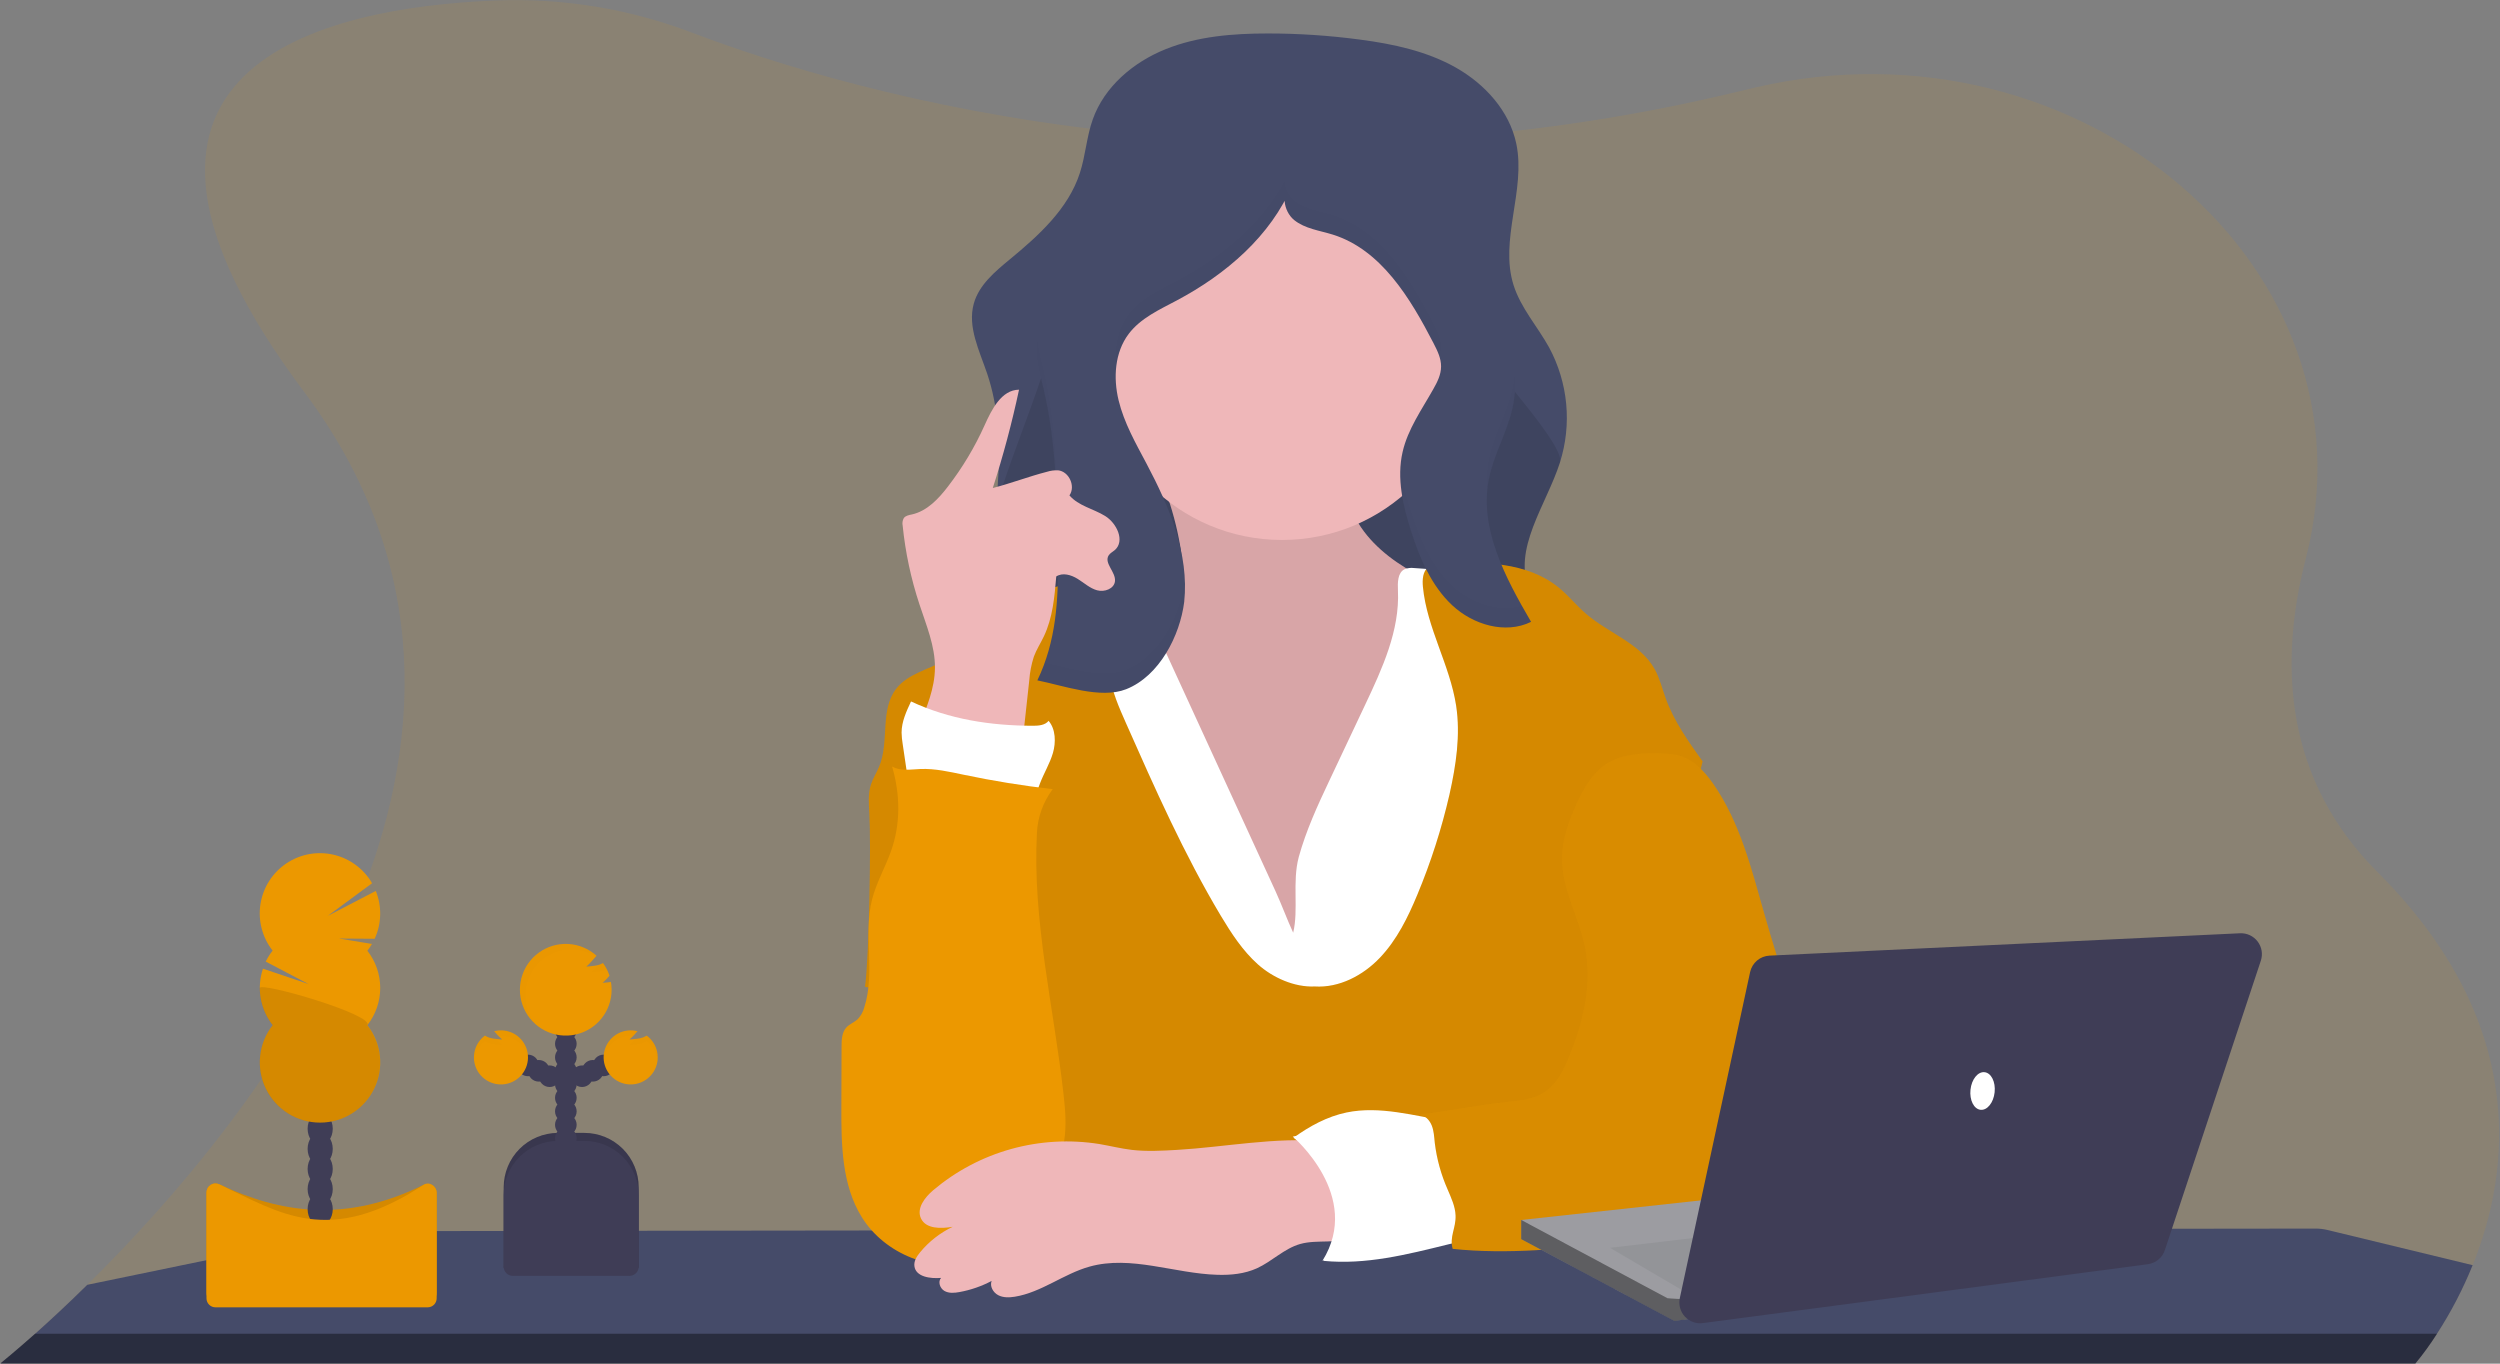 <?xml version="1.0" encoding="UTF-8"?>
<svg width="88" height="48" viewBox="0 0 88 48" fill="none" xmlns="http://www.w3.org/2000/svg">
<rect x="0" y="0" width="88" height="48" fill="#808080" stroke="none"/>
<g clip-path="url(#clip0)">
<path opacity="0.1" d="M87.037 44.535C86.696 45.377 86.275 46.185 85.782 46.949C85.55 47.313 85.296 47.662 85.021 47.994C85.019 47.998 85.016 48.001 85.013 48.004H0L0.011 47.994C0.088 47.935 0.537 47.571 1.235 46.949C1.736 46.503 2.365 45.923 3.071 45.225C8.846 39.545 19.939 26.101 10.7 13.786C2.112 2.337 11.359 0.259 17.459 0.017C19.802 -0.075 22.14 0.307 24.332 1.14C27.151 2.211 32.301 3.853 39.011 4.605C39.231 4.63 39.453 4.654 39.678 4.677C43.231 5.038 46.807 5.103 50.371 4.871V4.871C50.475 4.865 50.581 4.857 50.687 4.849C54.212 4.602 57.711 4.061 61.146 3.232C61.368 3.177 61.588 3.126 61.807 3.075C73.253 0.427 83.804 9.452 81.166 19.652C80.191 23.425 80.439 27.446 83.69 30.7C89.014 36.01 88.37 41.24 87.037 44.535Z" fill="#EC9800"/>
<path d="M87.037 44.534C86.696 45.377 86.276 46.185 85.782 46.948C85.55 47.312 85.297 47.662 85.022 47.994H0.012C0.088 47.934 0.537 47.571 1.236 46.948C1.737 46.502 2.365 45.922 3.072 45.225L12.031 43.374C12.147 43.35 12.265 43.338 12.383 43.338L21.935 43.324H21.945L26.676 43.318H26.687L30.68 43.313H33.294H35.971L46.942 43.298H46.96H47.81H49.303H51.167H51.663L53.547 43.277H54.17L59.65 43.269H61.4H62.241L68.571 43.261H70.456L76.452 43.252L81.513 43.246C81.654 43.246 81.794 43.263 81.931 43.296L87.037 44.534Z" fill="#454B69"/>
<path opacity="0.4" d="M1.236 46.948H85.782C85.55 47.312 85.297 47.661 85.022 47.994H0.012C0.087 47.93 0.536 47.567 1.236 46.948Z" fill="black"/>
<path d="M56.088 23.158L55.918 23.191L48.241 24.666C46.011 25.094 43.749 25.525 41.484 25.36C39.843 25.241 38.31 24.755 36.734 24.328C35.843 24.086 34.898 23.99 34.596 22.992C34.179 21.615 34.858 19.577 35.017 18.181C35.17 16.812 35.261 15.408 34.988 14.055C34.928 13.751 34.848 13.451 34.75 13.157C34.477 12.347 34.047 11.505 34.279 10.682C34.462 10.03 35.02 9.564 35.541 9.133C36.563 8.291 37.607 7.348 38.012 6.087C38.211 5.475 38.248 4.816 38.463 4.209C38.869 3.054 39.889 2.19 41.025 1.733C42.16 1.275 43.408 1.178 44.633 1.178C45.714 1.178 46.794 1.25 47.866 1.393C49.035 1.546 50.215 1.798 51.242 2.377C52.269 2.957 53.135 3.907 53.375 5.065C53.714 6.703 52.773 8.447 53.278 10.038C53.532 10.842 54.119 11.491 54.527 12.227C54.859 12.842 55.064 13.519 55.13 14.215C55.196 14.912 55.121 15.614 54.909 16.281C54.421 17.793 53.226 19.323 53.838 20.79C54.228 21.722 55.222 22.22 55.915 22.959C55.977 23.026 56.034 23.092 56.088 23.158Z" fill="#454B69"/>
<path opacity="0.1" d="M55.919 22.965V23.191L48.242 24.666C46.012 25.094 43.75 25.525 41.485 25.36C39.844 25.241 38.311 24.754 36.734 24.328C35.843 24.086 34.898 23.989 34.596 22.992C34.179 21.615 34.858 19.576 35.018 18.181C35.171 16.812 37.526 11.813 37.254 10.46L51.329 11.072C51.424 11.819 55.144 15.57 54.912 16.287C54.424 17.799 53.229 19.329 53.841 20.796C54.231 21.728 55.226 22.226 55.919 22.965Z" fill="black"/>
<path d="M41.537 19.18C41.62 19.654 41.665 20.175 41.423 20.588C41.101 21.142 40.399 21.319 39.771 21.444L37.591 21.88C37.442 21.91 37.285 21.944 37.174 22.045C37.043 22.162 36.999 22.347 36.979 22.522C36.892 23.311 37.171 24.089 37.425 24.841C37.94 26.364 38.372 27.919 39.023 29.389C39.674 30.858 40.568 32.261 41.843 33.243C43.118 34.226 44.806 34.749 46.367 34.365C47.727 34.031 48.842 33.071 49.804 32.052C50.597 31.211 51.339 30.293 51.724 29.201C51.989 28.452 52.076 27.653 52.159 26.862C52.288 25.649 52.417 24.437 52.546 23.224C52.607 22.655 52.646 22.015 52.277 21.578C52.115 21.386 51.895 21.258 51.67 21.14C50.833 20.695 49.952 20.328 49.173 19.793C48.394 19.257 47.703 18.52 47.467 17.605C47.325 17.055 47.351 16.457 47.11 15.945C46.84 15.372 46.268 14.983 45.656 14.813C45.044 14.642 44.399 14.665 43.768 14.736C43.138 14.807 40.709 14.989 40.448 15.7C40.308 16.082 40.888 16.903 41.026 17.28C41.253 17.897 41.424 18.533 41.537 19.18Z" fill="#EFB7B9"/>
<path opacity="0.1" d="M41.537 19.18C41.62 19.654 41.665 20.175 41.423 20.588C41.101 21.142 40.399 21.319 39.771 21.444L37.591 21.88C37.442 21.91 37.285 21.944 37.174 22.045C37.043 22.162 36.999 22.347 36.979 22.522C36.892 23.311 37.171 24.089 37.425 24.841C37.94 26.364 38.372 27.919 39.023 29.389C39.674 30.858 40.568 32.261 41.843 33.243C43.118 34.226 44.806 34.749 46.367 34.365C47.727 34.031 48.842 33.071 49.804 32.052C50.597 31.211 51.339 30.293 51.724 29.201C51.989 28.452 52.076 27.653 52.159 26.862C52.288 25.649 52.417 24.437 52.546 23.224C52.607 22.655 52.646 22.015 52.277 21.578C52.115 21.386 51.895 21.258 51.67 21.14C50.833 20.695 49.952 20.328 49.173 19.793C48.394 19.257 47.703 18.52 47.467 17.605C47.325 17.055 47.351 16.457 47.11 15.945C46.84 15.372 46.268 14.983 45.656 14.813C45.044 14.642 44.399 14.665 43.768 14.736C43.138 14.807 40.709 14.989 40.448 15.7C40.308 16.082 40.888 16.903 41.026 17.28C41.253 17.897 41.424 18.533 41.537 19.18Z" fill="black"/>
<path d="M46.783 27.499L48.061 24.792C48.66 23.524 49.272 22.191 49.208 20.791C49.196 20.512 49.193 20.164 49.438 20.038C49.544 19.995 49.66 19.98 49.774 19.995C51.119 20.064 52.447 20.333 53.714 20.792C53.959 20.881 54.211 20.983 54.383 21.179C54.555 21.375 54.625 21.638 54.684 21.891C54.885 22.744 55.031 23.61 55.122 24.482C55.352 26.64 55.238 28.818 55.122 30.984L54.782 37.595C54.784 37.689 54.765 37.782 54.727 37.867C54.642 38.02 54.453 38.072 54.282 38.101C53.625 38.213 52.953 38.19 52.288 38.165C47.606 37.988 42.901 37.715 38.25 38.283C38.27 37.595 38.26 36.907 38.217 36.218C38.032 33.243 37.261 30.34 36.504 27.458C36.063 25.775 35.635 23.939 36.346 22.354C36.45 22.103 36.6 21.874 36.788 21.679C37.091 21.383 37.503 21.227 37.911 21.115C38.616 20.923 39.346 20.841 40.075 20.87L44.898 31.371C45.119 31.851 45.3 32.357 45.52 32.831C45.717 32.012 45.48 31.052 45.717 30.164C45.972 29.242 46.375 28.36 46.783 27.499Z" fill="white"/>
<path d="M46.279 34.724C47.142 34.778 47.98 34.336 48.574 33.711C49.168 33.086 49.559 32.293 49.891 31.492C50.367 30.351 50.745 29.171 51.022 27.965C51.251 26.94 51.414 25.879 51.256 24.84C51.037 23.406 50.225 22.103 50.087 20.658C50.063 20.406 50.079 20.111 50.281 19.959C50.407 19.864 50.572 19.851 50.728 19.842C52.171 19.756 53.756 19.773 54.873 20.688C55.214 20.967 55.49 21.315 55.823 21.602C56.615 22.29 57.735 22.64 58.244 23.555C58.421 23.873 58.506 24.233 58.63 24.576C58.922 25.387 59.428 26.099 59.931 26.801C59.443 28.857 58.883 30.915 58.396 32.971C58.111 34.177 57.823 35.388 57.375 36.543C57.081 37.301 56.712 38.073 56.802 38.884C56.838 39.203 56.944 39.508 57.037 39.816C57.361 40.895 57.513 42.019 57.487 43.146L35.66 43.199C36.706 41.7 37.013 39.861 36.906 38.037C36.855 37.162 36.658 36.283 36.218 35.526C35.525 34.34 34.305 33.568 33.104 32.906C32.262 32.447 31.359 35.03 30.449 34.733C30.596 33.695 30.663 29.685 30.602 28.639C30.582 28.296 30.552 27.945 30.657 27.617C30.729 27.393 30.861 27.193 30.951 26.975C31.31 26.102 30.968 24.986 31.548 24.243C31.948 23.727 32.651 23.58 33.223 23.262C33.81 22.934 34.263 22.42 34.774 21.981C35.777 21.13 37.002 20.583 38.305 20.404C38.685 21.004 38.916 21.686 38.979 22.393C39.018 22.838 38.99 23.288 39.052 23.73C39.137 24.329 39.385 24.892 39.63 25.445C40.653 27.755 41.679 30.071 42.975 32.24C43.342 32.852 43.74 33.464 44.271 33.94C44.802 34.417 45.566 34.757 46.279 34.724Z" fill="#EC9800"/>
<path opacity="0.1" d="M46.279 34.724C47.142 34.778 47.98 34.336 48.574 33.711C49.168 33.086 49.559 32.293 49.891 31.492C50.367 30.351 50.745 29.171 51.022 27.965C51.251 26.94 51.414 25.879 51.256 24.84C51.037 23.406 50.225 22.103 50.087 20.658C50.063 20.406 50.079 20.111 50.281 19.959C50.407 19.864 50.572 19.851 50.728 19.842C52.171 19.756 53.756 19.773 54.873 20.688C55.214 20.967 55.49 21.315 55.823 21.602C56.615 22.29 57.735 22.64 58.244 23.555C58.421 23.873 58.506 24.233 58.63 24.576C58.922 25.387 59.428 26.099 59.931 26.801C59.443 28.857 58.883 30.915 58.396 32.971C58.111 34.177 57.823 35.388 57.375 36.543C57.081 37.301 56.712 38.073 56.802 38.884C56.838 39.203 56.944 39.508 57.037 39.816C57.361 40.895 57.513 42.019 57.487 43.146L35.66 43.199C36.706 41.7 37.013 39.861 36.906 38.037C36.855 37.162 36.658 36.283 36.218 35.526C35.525 34.34 34.305 33.568 33.104 32.906C32.262 32.447 31.359 35.03 30.449 34.733C30.596 33.695 30.663 29.685 30.602 28.639C30.582 28.296 30.552 27.945 30.657 27.617C30.729 27.393 30.861 27.193 30.951 26.975C31.31 26.102 30.968 24.986 31.548 24.243C31.948 23.727 32.651 23.58 33.223 23.262C33.81 22.934 34.263 22.42 34.774 21.981C35.777 21.13 37.002 20.583 38.305 20.404C38.685 21.004 38.916 21.686 38.979 22.393C39.018 22.838 38.99 23.288 39.052 23.73C39.137 24.329 39.385 24.892 39.63 25.445C40.653 27.755 41.679 30.071 42.975 32.24C43.342 32.852 43.74 33.464 44.271 33.94C44.802 34.417 45.566 34.757 46.279 34.724Z" fill="black"/>
<path d="M45.126 19.007C48.747 19.007 51.683 16.071 51.683 12.45C51.683 8.828 48.747 5.892 45.126 5.892C41.504 5.892 38.568 8.828 38.568 12.45C38.568 16.071 41.504 19.007 45.126 19.007Z" fill="#EFB7B9"/>
<path d="M41.684 21.188C41.863 19.491 41.158 17.831 40.359 16.323C39.977 15.603 39.567 14.885 39.375 14.093C39.183 13.301 39.238 12.405 39.729 11.754C40.147 11.2 40.809 10.901 41.422 10.576C43.151 9.658 44.733 8.308 45.493 6.504C45.063 6.738 45.175 7.436 45.554 7.745C45.934 8.053 46.451 8.113 46.917 8.259C48.619 8.795 49.639 10.492 50.458 12.076C50.592 12.335 50.728 12.608 50.726 12.9C50.725 13.191 50.592 13.45 50.452 13.697C50.048 14.416 49.554 15.107 49.371 15.911C49.16 16.829 49.382 17.794 49.67 18.695C49.976 19.653 50.383 20.618 51.117 21.305C51.851 21.992 52.99 22.333 53.894 21.889C52.992 20.339 52.058 18.606 52.41 16.848C52.58 16.007 53.036 15.242 53.23 14.405C53.601 12.809 52.984 11.166 52.379 9.642L50.571 5.095C50.295 4.399 49.98 3.657 49.347 3.264C48.919 2.998 48.4 2.929 47.898 2.881C46.282 2.737 44.609 2.785 43.105 3.386C40.365 4.481 38.647 7.179 37.284 9.797C36.875 10.581 36.472 11.414 36.489 12.298C36.498 12.783 36.633 13.255 36.743 13.728C37.192 15.653 37.216 17.647 37.239 19.623C37.257 21.139 37.178 22.568 36.515 23.949C37.424 24.129 38.742 24.616 39.641 24.26C40.814 23.796 41.536 22.368 41.684 21.188Z" fill="#454B69"/>
<g opacity="0.1">
<path opacity="0.1" d="M37.235 19.59C37.238 19.375 37.238 19.157 37.235 18.937C37.212 16.961 37.188 14.967 36.739 13.042C36.639 12.668 36.561 12.288 36.505 11.904C36.49 12.036 36.483 12.168 36.485 12.301C36.494 12.786 36.629 13.258 36.739 13.731C37.185 15.644 37.213 17.626 37.235 19.59Z" fill="black"/>
<path opacity="0.1" d="M53.231 14.405C53.331 13.958 53.365 13.498 53.33 13.041C53.315 13.269 53.282 13.494 53.231 13.716C53.037 14.558 52.58 15.316 52.41 16.159C52.337 16.532 52.316 16.912 52.349 17.29C52.361 17.142 52.382 16.994 52.41 16.848C52.58 16.004 53.037 15.243 53.231 14.405Z" fill="black"/>
<path opacity="0.1" d="M50.666 12.548C50.703 12.44 50.723 12.326 50.725 12.211C50.725 11.919 50.591 11.646 50.457 11.388C49.638 9.803 48.621 8.108 46.917 7.571C46.45 7.424 45.934 7.364 45.553 7.056C45.456 6.972 45.376 6.869 45.318 6.753C45.261 6.637 45.227 6.511 45.218 6.383C44.389 7.905 42.965 9.069 41.421 9.887C40.809 10.212 40.146 10.511 39.728 11.065C39.336 11.585 39.222 12.262 39.29 12.917C39.329 12.497 39.48 12.095 39.728 11.753C40.146 11.2 40.808 10.9 41.421 10.575C42.965 9.758 44.389 8.593 45.218 7.071C45.227 7.2 45.261 7.326 45.318 7.441C45.376 7.557 45.456 7.66 45.553 7.744C45.936 8.05 46.45 8.112 46.917 8.259C48.618 8.795 49.638 10.491 50.457 12.076C50.54 12.227 50.61 12.385 50.666 12.548V12.548Z" fill="black"/>
<path opacity="0.1" d="M51.118 20.616C50.383 19.928 49.979 18.964 49.671 18.006C49.487 17.468 49.363 16.911 49.304 16.346C49.233 17.131 49.428 17.935 49.671 18.695C49.977 19.652 50.383 20.618 51.118 21.305C51.852 21.992 52.991 22.333 53.894 21.889C53.786 21.703 53.678 21.514 53.571 21.324C52.732 21.56 51.768 21.224 51.118 20.616Z" fill="black"/>
<path opacity="0.1" d="M41.684 20.499C41.536 21.679 40.814 23.108 39.638 23.574C38.822 23.898 37.66 23.526 36.773 23.32C36.697 23.535 36.61 23.746 36.512 23.951C37.42 24.132 38.739 24.619 39.638 24.263C40.814 23.796 41.536 22.368 41.684 21.188C41.714 20.892 41.72 20.595 41.7 20.299C41.696 20.365 41.689 20.433 41.684 20.499Z" fill="black"/>
</g>
<path d="M50.953 39.465C49.772 39.278 48.572 38.916 47.4 39.159C46.721 39.3 46.1 39.638 45.535 40.047C45.846 40.295 46.208 40.517 46.406 40.863C46.528 41.102 46.62 41.356 46.679 41.618C46.803 42.077 46.928 42.545 46.947 43.022C46.966 43.5 46.871 43.997 46.586 44.382C48.076 44.529 49.521 44.161 50.974 43.803C51.14 43.773 51.298 43.71 51.438 43.615C51.668 43.435 51.735 43.113 51.737 42.82C51.737 42.297 51.59 41.787 51.441 41.285C51.263 40.683 51.132 40.063 50.953 39.465Z" fill="white"/>
<path d="M58.934 26.563C59.52 26.639 59.975 27.113 60.311 27.599C61.251 28.953 61.656 30.595 62.108 32.181C62.668 34.153 63.328 36.093 64.086 38.003C64.25 38.444 64.448 38.872 64.68 39.281C64.869 39.597 65.098 39.901 65.182 40.259C65.384 41.127 64.668 41.942 63.923 42.426C63.525 42.694 63.091 42.903 62.634 43.047C62.189 43.18 61.724 43.23 61.263 43.281L57.017 43.74C55.062 43.952 53.09 44.165 51.135 43.96C51.012 43.532 51.254 43.229 51.236 42.783C51.224 42.464 51.083 42.167 50.958 41.873C50.726 41.35 50.573 40.796 50.504 40.228C50.482 40.019 50.474 39.805 50.395 39.611C50.315 39.416 50.144 39.242 49.935 39.228C51.083 39.114 51.954 38.898 53.102 38.783C53.528 38.74 53.971 38.692 54.334 38.465C54.785 38.185 55.037 37.678 55.237 37.187C55.734 35.971 56.054 34.631 55.793 33.343C55.579 32.286 54.981 31.302 54.984 30.225C54.984 29.583 55.203 28.961 55.462 28.373C55.735 27.752 56.093 27.117 56.694 26.802C57.295 26.487 58.255 26.471 58.934 26.563Z" fill="#EC9800"/>
<path opacity="0.08" d="M58.934 26.563C59.52 26.639 59.975 27.113 60.311 27.599C61.251 28.953 61.656 30.595 62.108 32.181C62.668 34.153 63.328 36.093 64.086 38.003C64.25 38.444 64.448 38.872 64.68 39.281C64.869 39.597 65.098 39.901 65.182 40.259C65.384 41.127 64.668 41.942 63.923 42.426C63.525 42.694 63.091 42.903 62.634 43.047C62.189 43.18 61.724 43.23 61.263 43.281L57.017 43.74C55.062 43.952 53.09 44.165 51.135 43.96C51.012 43.532 51.254 43.229 51.236 42.783C51.224 42.464 51.083 42.167 50.958 41.873C50.726 41.35 50.573 40.796 50.504 40.228C50.482 40.019 50.474 39.805 50.395 39.611C50.315 39.416 50.144 39.242 49.935 39.228C51.083 39.114 51.954 38.898 53.102 38.783C53.528 38.74 53.971 38.692 54.334 38.465C54.785 38.185 55.037 37.678 55.237 37.187C55.734 35.971 56.054 34.631 55.793 33.343C55.579 32.286 54.981 31.302 54.984 30.225C54.984 29.583 55.203 28.961 55.462 28.373C55.735 27.752 56.093 27.117 56.694 26.802C57.295 26.487 58.255 26.471 58.934 26.563Z" fill="black"/>
<path d="M32.343 25.57C32.62 24.91 32.903 24.229 32.91 23.514C32.919 22.741 32.604 22.006 32.364 21.272C32.067 20.373 31.869 19.445 31.774 18.504C31.755 18.413 31.768 18.319 31.813 18.238C31.876 18.149 31.999 18.13 32.106 18.107C32.636 17.986 33.036 17.558 33.366 17.128C33.879 16.462 34.312 15.739 34.656 14.973C34.909 14.41 35.252 13.722 35.87 13.717C35.621 14.885 35.313 16.041 34.946 17.178C35.592 17.013 36.207 16.773 36.853 16.607C36.98 16.567 37.112 16.55 37.245 16.555C37.632 16.596 37.869 17.12 37.644 17.437C37.96 17.808 38.485 17.907 38.898 18.161C39.312 18.415 39.608 19.044 39.241 19.363C39.169 19.425 39.078 19.468 39.026 19.548C38.849 19.822 39.283 20.136 39.247 20.46C39.218 20.726 38.878 20.85 38.62 20.779C38.362 20.709 38.161 20.516 37.931 20.375C37.702 20.233 37.402 20.145 37.18 20.292C37.12 21.012 37.056 21.746 36.744 22.401C36.63 22.64 36.484 22.865 36.392 23.113C36.305 23.384 36.25 23.665 36.23 23.949L35.953 26.488C34.628 26.754 33.44 26.357 32.343 25.57Z" fill="#EFB7B9"/>
<path d="M32.019 27.845L31.775 26.194C31.752 26.059 31.739 25.923 31.736 25.787C31.736 25.404 31.905 25.039 32.068 24.691C33.418 25.322 34.877 25.546 36.367 25.547C36.563 25.547 36.787 25.528 36.91 25.374C37.163 25.666 37.171 26.135 37.063 26.505C36.955 26.875 36.748 27.209 36.61 27.57C36.54 27.753 36.484 27.952 36.35 28.093C36.144 28.316 35.809 28.354 35.505 28.352C35.184 28.35 34.865 28.32 34.55 28.261C33.734 28.11 32.835 27.699 32.019 27.845Z" fill="white"/>
<path d="M37.056 27.778C36.008 27.659 34.967 27.49 33.932 27.273C33.425 27.167 32.913 27.048 32.396 27.069C32.06 27.083 31.698 27.15 31.402 26.983C31.69 27.965 31.708 28.999 31.363 29.962C31.159 30.536 30.847 31.07 30.697 31.661C30.385 32.896 30.814 34.243 30.424 35.456C30.382 35.615 30.301 35.76 30.188 35.879C30.069 35.988 29.906 36.045 29.795 36.163C29.633 36.338 29.623 36.6 29.623 36.838L29.616 38.946C29.611 40.287 29.629 41.71 30.337 42.847C31.145 44.147 32.845 44.821 34.325 44.426C34.719 44.325 35.088 44.145 35.409 43.895C35.923 43.487 36.25 42.897 36.571 42.321C36.953 41.633 37.336 40.929 37.459 40.154C37.546 39.606 37.497 39.046 37.434 38.494C37.089 35.434 36.338 32.401 36.499 29.329C36.524 28.768 36.718 28.227 37.056 27.778V27.778Z" fill="#EC9800"/>
<path d="M41.435 40.476C40.904 40.506 40.368 40.537 39.839 40.476C39.457 40.43 39.083 40.336 38.704 40.271C37.668 40.104 36.608 40.163 35.596 40.444C34.585 40.725 33.647 41.221 32.845 41.899C32.551 42.15 32.255 42.535 32.417 42.886C32.591 43.264 33.124 43.253 33.535 43.183C33.092 43.395 32.7 43.701 32.388 44.08C32.273 44.22 32.164 44.386 32.187 44.567C32.233 44.946 32.747 45.015 33.127 44.982C33.004 45.115 33.087 45.351 33.244 45.441C33.402 45.531 33.598 45.513 33.776 45.48C34.17 45.408 34.551 45.276 34.905 45.089C34.833 45.276 34.958 45.496 35.135 45.589C35.311 45.683 35.526 45.676 35.724 45.644C36.659 45.491 37.439 44.84 38.351 44.585C39.809 44.177 41.335 44.828 42.85 44.873C43.324 44.888 43.811 44.84 44.243 44.644C44.773 44.403 45.201 43.951 45.761 43.79C46.383 43.613 47.096 43.817 47.665 43.51C48.079 43.288 47.706 41.572 47.6 41.241C47.407 40.637 47.212 40.236 46.568 40.175C44.936 40.015 43.079 40.381 41.435 40.476Z" fill="#EFB7B9"/>
<path d="M45.506 40.008C45.506 40.008 47.976 42.098 46.551 44.379L49.305 43.428V41.433C49.305 41.338 48.259 39.913 48.259 39.913L47.023 39.722L45.506 40.008Z" fill="white"/>
<path d="M19.643 39.878H20.569C21.076 39.878 21.563 40.08 21.922 40.438C22.28 40.797 22.482 41.283 22.482 41.791V44.63H17.73V41.791C17.73 41.54 17.78 41.291 17.876 41.059C17.972 40.827 18.113 40.616 18.291 40.438C18.468 40.261 18.679 40.12 18.911 40.024C19.143 39.928 19.392 39.878 19.643 39.878Z" fill="#3F3D56"/>
<path opacity="0.1" d="M19.643 39.878H20.569C21.076 39.878 21.563 40.08 21.922 40.438C22.28 40.797 22.482 41.283 22.482 41.791V44.63H17.73V41.791C17.73 41.54 17.78 41.291 17.876 41.059C17.972 40.827 18.113 40.616 18.291 40.438C18.468 40.261 18.679 40.12 18.911 40.024C19.143 39.928 19.392 39.878 19.643 39.878Z" fill="black"/>
<path d="M19.917 40.924C20.128 40.924 20.298 40.754 20.298 40.544C20.298 40.334 20.128 40.163 19.917 40.163C19.707 40.163 19.537 40.334 19.537 40.544C19.537 40.754 19.707 40.924 19.917 40.924Z" fill="#3F3D56"/>
<path d="M19.917 40.449C20.128 40.449 20.298 40.278 20.298 40.068C20.298 39.858 20.128 39.688 19.917 39.688C19.707 39.688 19.537 39.858 19.537 40.068C19.537 40.278 19.707 40.449 19.917 40.449Z" fill="#3F3D56"/>
<path d="M19.917 39.974C20.128 39.974 20.298 39.803 20.298 39.593C20.298 39.383 20.128 39.213 19.917 39.213C19.707 39.213 19.537 39.383 19.537 39.593C19.537 39.803 19.707 39.974 19.917 39.974Z" fill="#3F3D56"/>
<path d="M19.917 39.499C20.128 39.499 20.298 39.328 20.298 39.118C20.298 38.908 20.128 38.738 19.917 38.738C19.707 38.738 19.537 38.908 19.537 39.118C19.537 39.328 19.707 39.499 19.917 39.499Z" fill="#3F3D56"/>
<path d="M19.917 39.023C20.128 39.023 20.298 38.853 20.298 38.643C20.298 38.433 20.128 38.263 19.917 38.263C19.707 38.263 19.537 38.433 19.537 38.643C19.537 38.853 19.707 39.023 19.917 39.023Z" fill="#3F3D56"/>
<path d="M19.917 38.549C20.128 38.549 20.298 38.378 20.298 38.168C20.298 37.958 20.128 37.788 19.917 37.788C19.707 37.788 19.537 37.958 19.537 38.168C19.537 38.378 19.707 38.549 19.917 38.549Z" fill="#3F3D56"/>
<path d="M19.917 38.073C20.128 38.073 20.298 37.903 20.298 37.692C20.298 37.482 20.128 37.312 19.917 37.312C19.707 37.312 19.537 37.482 19.537 37.692C19.537 37.903 19.707 38.073 19.917 38.073Z" fill="#3F3D56"/>
<path d="M20.488 38.263C20.698 38.263 20.868 38.093 20.868 37.883C20.868 37.673 20.698 37.503 20.488 37.503C20.278 37.503 20.107 37.673 20.107 37.883C20.107 38.093 20.278 38.263 20.488 38.263Z" fill="#3F3D56"/>
<path d="M20.867 38.073C21.077 38.073 21.247 37.903 21.247 37.692C21.247 37.482 21.077 37.312 20.867 37.312C20.657 37.312 20.486 37.482 20.486 37.692C20.486 37.903 20.657 38.073 20.867 38.073Z" fill="#3F3D56"/>
<path d="M21.247 37.883C21.457 37.883 21.628 37.713 21.628 37.503C21.628 37.293 21.457 37.123 21.247 37.123C21.038 37.123 20.867 37.293 20.867 37.503C20.867 37.713 21.038 37.883 21.247 37.883Z" fill="#3F3D56"/>
<path d="M19.917 37.598C20.128 37.598 20.298 37.428 20.298 37.218C20.298 37.008 20.128 36.837 19.917 36.837C19.707 36.837 19.537 37.008 19.537 37.218C19.537 37.428 19.707 37.598 19.917 37.598Z" fill="#3F3D56"/>
<path d="M19.917 37.123C20.128 37.123 20.298 36.952 20.298 36.742C20.298 36.532 20.128 36.362 19.917 36.362C19.707 36.362 19.537 36.532 19.537 36.742C19.537 36.952 19.707 37.123 19.917 37.123Z" fill="#3F3D56"/>
<path d="M19.917 36.648C20.128 36.648 20.298 36.477 20.298 36.267C20.298 36.057 20.128 35.887 19.917 35.887C19.707 35.887 19.537 36.057 19.537 36.267C19.537 36.477 19.707 36.648 19.917 36.648Z" fill="#3F3D56"/>
<path d="M19.917 36.173C20.128 36.173 20.298 36.002 20.298 35.792C20.298 35.582 20.128 35.412 19.917 35.412C19.707 35.412 19.537 35.582 19.537 35.792C19.537 36.002 19.707 36.173 19.917 36.173Z" fill="#3F3D56"/>
<path d="M21.494 34.566C21.4 34.58 21.305 34.59 21.21 34.596C21.298 34.519 21.38 34.435 21.455 34.345C21.402 34.185 21.325 34.035 21.225 33.899C21.131 33.952 21.027 33.985 20.919 33.995C20.825 34.009 20.73 34.019 20.635 34.026C20.76 33.924 20.876 33.771 20.999 33.643C20.724 33.395 20.373 33.248 20.004 33.228C19.634 33.207 19.269 33.315 18.969 33.532C18.669 33.748 18.453 34.062 18.357 34.419C18.26 34.776 18.29 35.156 18.44 35.494C18.59 35.833 18.852 36.109 19.181 36.277C19.511 36.445 19.889 36.495 20.25 36.418C20.613 36.341 20.937 36.142 21.17 35.854C21.402 35.567 21.529 35.208 21.529 34.837C21.529 34.744 21.521 34.651 21.504 34.56L21.494 34.566Z" fill="#EC9800"/>
<path d="M22.762 36.454C22.665 36.514 22.556 36.55 22.442 36.561C22.348 36.575 22.253 36.585 22.159 36.591C22.259 36.501 22.354 36.403 22.44 36.299C22.211 36.239 21.968 36.267 21.758 36.377C21.548 36.487 21.387 36.672 21.305 36.895C21.224 37.117 21.229 37.362 21.319 37.581C21.409 37.8 21.578 37.978 21.791 38.08C22.006 38.182 22.25 38.2 22.477 38.131C22.703 38.062 22.896 37.911 23.018 37.708C23.139 37.504 23.18 37.263 23.133 37.031C23.086 36.798 22.953 36.592 22.762 36.452V36.454Z" fill="#EC9800"/>
<path d="M19.347 38.263C19.557 38.263 19.727 38.093 19.727 37.883C19.727 37.673 19.557 37.503 19.347 37.503C19.137 37.503 18.967 37.673 18.967 37.883C18.967 38.093 19.137 38.263 19.347 38.263Z" fill="#3F3D56"/>
<path d="M18.966 38.073C19.176 38.073 19.347 37.903 19.347 37.692C19.347 37.482 19.176 37.312 18.966 37.312C18.756 37.312 18.586 37.482 18.586 37.692C18.586 37.903 18.756 38.073 18.966 38.073Z" fill="#3F3D56"/>
<path d="M18.585 37.883C18.795 37.883 18.966 37.713 18.966 37.503C18.966 37.293 18.795 37.123 18.585 37.123C18.375 37.123 18.205 37.293 18.205 37.503C18.205 37.713 18.375 37.883 18.585 37.883Z" fill="#3F3D56"/>
<path d="M17.071 36.454C17.168 36.514 17.278 36.55 17.391 36.561C17.485 36.575 17.58 36.585 17.675 36.591C17.574 36.501 17.48 36.403 17.393 36.299C17.623 36.239 17.866 36.267 18.076 36.377C18.286 36.487 18.447 36.672 18.528 36.895C18.609 37.117 18.604 37.362 18.514 37.581C18.424 37.8 18.256 37.978 18.042 38.08C17.828 38.182 17.584 38.2 17.357 38.131C17.13 38.062 16.937 37.911 16.816 37.708C16.695 37.504 16.654 37.263 16.701 37.031C16.748 36.798 16.88 36.592 17.071 36.452V36.454Z" fill="#EC9800"/>
<path d="M19.643 40.16H20.57C21.077 40.16 21.563 40.361 21.922 40.72C22.28 41.079 22.482 41.565 22.482 42.072V44.587C22.482 44.673 22.448 44.755 22.387 44.816C22.326 44.877 22.244 44.911 22.158 44.911H18.053C17.967 44.911 17.884 44.877 17.823 44.816C17.763 44.755 17.729 44.673 17.729 44.587V42.072C17.729 41.821 17.778 41.572 17.874 41.34C17.971 41.108 18.112 40.897 18.29 40.719C18.467 40.542 18.678 40.401 18.911 40.305C19.143 40.209 19.392 40.16 19.643 40.16V40.16Z" fill="#3F3D56"/>
<g opacity="0.1">
<path opacity="0.1" d="M21.521 34.671C21.482 34.712 21.442 34.751 21.398 34.787C21.442 34.787 21.485 34.78 21.529 34.776C21.527 34.74 21.525 34.705 21.521 34.671Z" fill="black"/>
<path opacity="0.1" d="M20.828 34.216C20.924 34.21 21.018 34.2 21.113 34.186C21.198 34.175 21.281 34.153 21.36 34.119C21.321 34.042 21.277 33.969 21.227 33.899C21.179 33.928 21.128 33.95 21.074 33.964C20.999 34.054 20.917 34.139 20.828 34.216Z" fill="black"/>
<path opacity="0.1" d="M18.491 35.032C18.49 34.742 18.568 34.458 18.716 34.208C18.863 33.958 19.076 33.753 19.33 33.614C19.585 33.475 19.872 33.407 20.162 33.417C20.452 33.428 20.734 33.516 20.978 33.673L21.002 33.648C20.843 33.506 20.658 33.397 20.456 33.328C20.255 33.258 20.042 33.229 19.829 33.242C19.616 33.255 19.409 33.31 19.217 33.404C19.026 33.498 18.855 33.629 18.715 33.789C18.575 33.95 18.467 34.136 18.399 34.338C18.331 34.54 18.304 34.753 18.318 34.965C18.333 35.178 18.39 35.385 18.485 35.576C18.58 35.767 18.712 35.936 18.873 36.075C18.626 35.784 18.49 35.415 18.491 35.032Z" fill="black"/>
</g>
<g opacity="0.1">
<path opacity="0.1" d="M22.16 36.781C22.255 36.775 22.35 36.765 22.444 36.752C22.558 36.741 22.667 36.704 22.764 36.644C22.871 36.724 22.961 36.824 23.027 36.94C23.093 37.056 23.134 37.185 23.146 37.318C23.15 37.285 23.152 37.251 23.152 37.218C23.153 37.069 23.118 36.922 23.052 36.789C22.985 36.656 22.889 36.541 22.769 36.452C22.672 36.512 22.563 36.548 22.449 36.559L22.373 36.569C22.308 36.645 22.236 36.716 22.16 36.781Z" fill="black"/>
<path opacity="0.1" d="M22.198 36.457C22.23 36.458 22.262 36.46 22.293 36.464C22.343 36.411 22.392 36.355 22.442 36.3C22.301 36.262 22.154 36.257 22.011 36.286C21.868 36.314 21.734 36.375 21.618 36.464C21.503 36.553 21.41 36.667 21.345 36.798C21.281 36.928 21.248 37.072 21.248 37.218C21.248 37.25 21.248 37.281 21.253 37.313C21.276 37.078 21.386 36.861 21.561 36.703C21.735 36.545 21.963 36.457 22.198 36.457V36.457Z" fill="black"/>
</g>
<g opacity="0.1">
<path opacity="0.1" d="M17.675 36.781C17.58 36.775 17.486 36.765 17.391 36.751C17.278 36.741 17.169 36.704 17.072 36.644C16.964 36.723 16.875 36.824 16.809 36.94C16.743 37.056 16.702 37.185 16.689 37.318C16.685 37.284 16.683 37.251 16.684 37.217C16.683 37.069 16.717 36.922 16.784 36.789C16.85 36.656 16.947 36.541 17.066 36.452C17.163 36.512 17.273 36.548 17.386 36.559L17.463 36.569C17.527 36.645 17.599 36.716 17.675 36.781V36.781Z" fill="black"/>
<path opacity="0.1" d="M17.638 36.457C17.606 36.457 17.574 36.459 17.542 36.464C17.493 36.411 17.444 36.354 17.395 36.299C17.535 36.261 17.683 36.257 17.825 36.285C17.968 36.314 18.102 36.375 18.218 36.464C18.333 36.553 18.427 36.667 18.491 36.797C18.555 36.928 18.588 37.072 18.588 37.217C18.588 37.249 18.588 37.281 18.584 37.312C18.56 37.078 18.45 36.86 18.276 36.702C18.101 36.544 17.873 36.457 17.638 36.457V36.457Z" fill="black"/>
</g>
<path d="M15.059 45.831H7.585C7.501 45.831 7.42 45.797 7.361 45.738C7.301 45.678 7.268 45.597 7.268 45.513V41.976C7.268 41.922 7.281 41.87 7.307 41.823C7.333 41.776 7.37 41.736 7.415 41.708C7.461 41.679 7.512 41.662 7.566 41.659C7.619 41.656 7.673 41.666 7.721 41.689C9.868 42.708 12.182 43.058 14.912 41.705C14.96 41.681 15.014 41.67 15.068 41.673C15.122 41.675 15.174 41.692 15.22 41.72C15.266 41.748 15.304 41.788 15.33 41.835C15.357 41.882 15.37 41.935 15.371 41.989V45.508C15.371 45.55 15.364 45.591 15.349 45.63C15.333 45.669 15.31 45.704 15.281 45.734C15.253 45.764 15.218 45.788 15.18 45.804C15.142 45.821 15.1 45.83 15.059 45.831V45.831Z" fill="#EC9800"/>
<path opacity="0.1" d="M15.059 45.831H7.585C7.501 45.831 7.42 45.797 7.361 45.738C7.301 45.678 7.268 45.597 7.268 45.513V41.976C7.268 41.922 7.281 41.87 7.307 41.823C7.333 41.776 7.37 41.736 7.415 41.708C7.461 41.679 7.512 41.662 7.566 41.659C7.619 41.656 7.673 41.666 7.721 41.689C9.868 42.708 12.182 43.058 14.912 41.705C14.96 41.681 15.014 41.67 15.068 41.673C15.122 41.675 15.174 41.692 15.22 41.72C15.266 41.748 15.304 41.788 15.33 41.835C15.357 41.882 15.37 41.935 15.371 41.989V45.508C15.371 45.55 15.364 45.591 15.349 45.63C15.333 45.669 15.31 45.704 15.281 45.734C15.253 45.764 15.218 45.788 15.18 45.804C15.142 45.821 15.1 45.83 15.059 45.831V45.831Z" fill="black"/>
<path d="M11.27 43.142C11.515 43.142 11.713 42.883 11.713 42.563C11.713 42.243 11.515 41.984 11.27 41.984C11.026 41.984 10.828 42.243 10.828 42.563C10.828 42.883 11.026 43.142 11.27 43.142Z" fill="#3F3D56"/>
<path d="M11.27 42.435C11.515 42.435 11.713 42.175 11.713 41.856C11.713 41.536 11.515 41.276 11.27 41.276C11.026 41.276 10.828 41.536 10.828 41.856C10.828 42.175 11.026 42.435 11.27 42.435Z" fill="#3F3D56"/>
<path d="M11.27 41.726C11.515 41.726 11.713 41.467 11.713 41.147C11.713 40.827 11.515 40.568 11.27 40.568C11.026 40.568 10.828 40.827 10.828 41.147C10.828 41.467 11.026 41.726 11.27 41.726Z" fill="#3F3D56"/>
<path d="M11.27 41.019C11.515 41.019 11.713 40.759 11.713 40.44C11.713 40.12 11.515 39.86 11.27 39.86C11.026 39.86 10.828 40.12 10.828 40.44C10.828 40.759 11.026 41.019 11.27 41.019Z" fill="#3F3D56"/>
<path d="M11.27 40.31C11.515 40.31 11.713 40.051 11.713 39.731C11.713 39.411 11.515 39.152 11.27 39.152C11.026 39.152 10.828 39.411 10.828 39.731C10.828 40.051 11.026 40.31 11.27 40.31Z" fill="#3F3D56"/>
<path d="M11.27 39.602C11.515 39.602 11.713 39.342 11.713 39.023C11.713 38.703 11.515 38.443 11.27 38.443C11.026 38.443 10.828 38.703 10.828 39.023C10.828 39.342 11.026 39.602 11.27 39.602Z" fill="#3F3D56"/>
<path d="M11.27 38.895C11.515 38.895 11.713 38.635 11.713 38.315C11.713 37.995 11.515 37.736 11.27 37.736C11.026 37.736 10.828 37.995 10.828 38.315C10.828 38.635 11.026 38.895 11.27 38.895Z" fill="#3F3D56"/>
<path d="M12.928 33.47C12.988 33.393 13.043 33.312 13.093 33.227L11.93 33.036L13.188 33.045C13.309 32.782 13.375 32.498 13.382 32.208C13.389 31.919 13.337 31.631 13.228 31.362L11.541 32.237L13.097 31.09C12.952 30.838 12.756 30.619 12.521 30.446C12.287 30.273 12.02 30.15 11.736 30.085C11.453 30.02 11.159 30.014 10.873 30.067C10.587 30.121 10.315 30.233 10.074 30.396C9.833 30.559 9.628 30.77 9.472 31.016C9.316 31.262 9.213 31.537 9.168 31.825C9.123 32.112 9.138 32.406 9.212 32.688C9.285 32.969 9.416 33.233 9.596 33.461C9.502 33.581 9.42 33.71 9.354 33.848L10.863 34.64L9.256 34.097C9.144 34.431 9.116 34.788 9.176 35.135C9.236 35.482 9.381 35.809 9.598 36.086C9.352 36.399 9.199 36.774 9.157 37.17C9.114 37.565 9.184 37.965 9.358 38.322C9.532 38.68 9.803 38.982 10.14 39.193C10.477 39.404 10.867 39.516 11.264 39.516C11.662 39.516 12.052 39.404 12.389 39.193C12.726 38.982 12.997 38.68 13.171 38.322C13.345 37.965 13.415 37.565 13.372 37.17C13.329 36.774 13.176 36.399 12.931 36.086C13.224 35.712 13.384 35.251 13.384 34.776C13.384 34.3 13.224 33.839 12.931 33.465L12.928 33.47Z" fill="#EC9800"/>
<path opacity="0.1" d="M9.141 34.78C9.14 35.255 9.3 35.717 9.594 36.09C9.348 36.403 9.195 36.779 9.153 37.174C9.11 37.569 9.18 37.969 9.354 38.327C9.527 38.685 9.798 38.986 10.136 39.197C10.473 39.408 10.863 39.52 11.26 39.52C11.658 39.52 12.048 39.408 12.385 39.197C12.722 38.986 12.993 38.685 13.167 38.327C13.341 37.969 13.41 37.569 13.368 37.174C13.325 36.779 13.172 36.403 12.926 36.09C13.21 35.73 9.141 34.542 9.141 34.78Z" fill="black"/>
<path d="M15.059 46.018H7.585C7.501 46.018 7.42 45.985 7.361 45.925C7.301 45.866 7.268 45.785 7.268 45.701V41.976C7.268 41.922 7.281 41.87 7.307 41.823C7.333 41.776 7.37 41.736 7.415 41.708C7.461 41.679 7.512 41.662 7.566 41.659C7.619 41.656 7.673 41.666 7.721 41.689C9.868 42.708 11.571 43.896 14.912 41.705C15.11 41.575 15.371 41.753 15.371 41.989V45.699C15.371 45.783 15.339 45.863 15.28 45.923C15.222 45.982 15.142 46.017 15.059 46.018Z" fill="#EC9800"/>
<path d="M70.515 44.965L59.489 46.423L58.938 46.496L53.547 43.617V42.943L70.393 41.105L70.515 44.965Z" fill="#9C9CA1"/>
<path d="M56.672 43.923L68.617 42.514L68.494 44.72L59.19 45.402L56.672 43.923Z" fill="#939498"/>
<path opacity="0.4" d="M59.49 45.699V46.423L58.938 46.499L53.547 43.617V42.943L58.693 45.697C58.693 45.697 59.367 45.76 59.49 45.699Z" fill="black"/>
<path d="M61.605 34.213L59.13 45.691C59.105 45.806 59.108 45.925 59.139 46.039C59.17 46.152 59.227 46.257 59.307 46.343C59.387 46.43 59.486 46.496 59.597 46.536C59.707 46.576 59.826 46.589 59.942 46.573L75.603 44.5C75.74 44.482 75.868 44.426 75.974 44.339C76.08 44.251 76.16 44.135 76.203 44.004L79.582 33.815C79.619 33.702 79.628 33.582 79.609 33.464C79.589 33.347 79.541 33.236 79.469 33.141C79.397 33.046 79.303 32.97 79.196 32.92C79.088 32.869 78.969 32.846 78.85 32.851L62.288 33.638C62.127 33.645 61.972 33.706 61.849 33.81C61.726 33.914 61.64 34.056 61.605 34.213V34.213Z" fill="#3F3D56"/>
<path d="M70.211 38.448C70.25 38.082 70.091 37.766 69.856 37.741C69.621 37.716 69.399 37.992 69.361 38.358C69.322 38.724 69.481 39.04 69.716 39.065C69.951 39.09 70.173 38.813 70.211 38.448Z" fill="white"/>
</g>
<defs>
<clipPath id="clip0">
<rect width="87.969" height="48" fill="white"/>
</clipPath>
</defs>
</svg>
